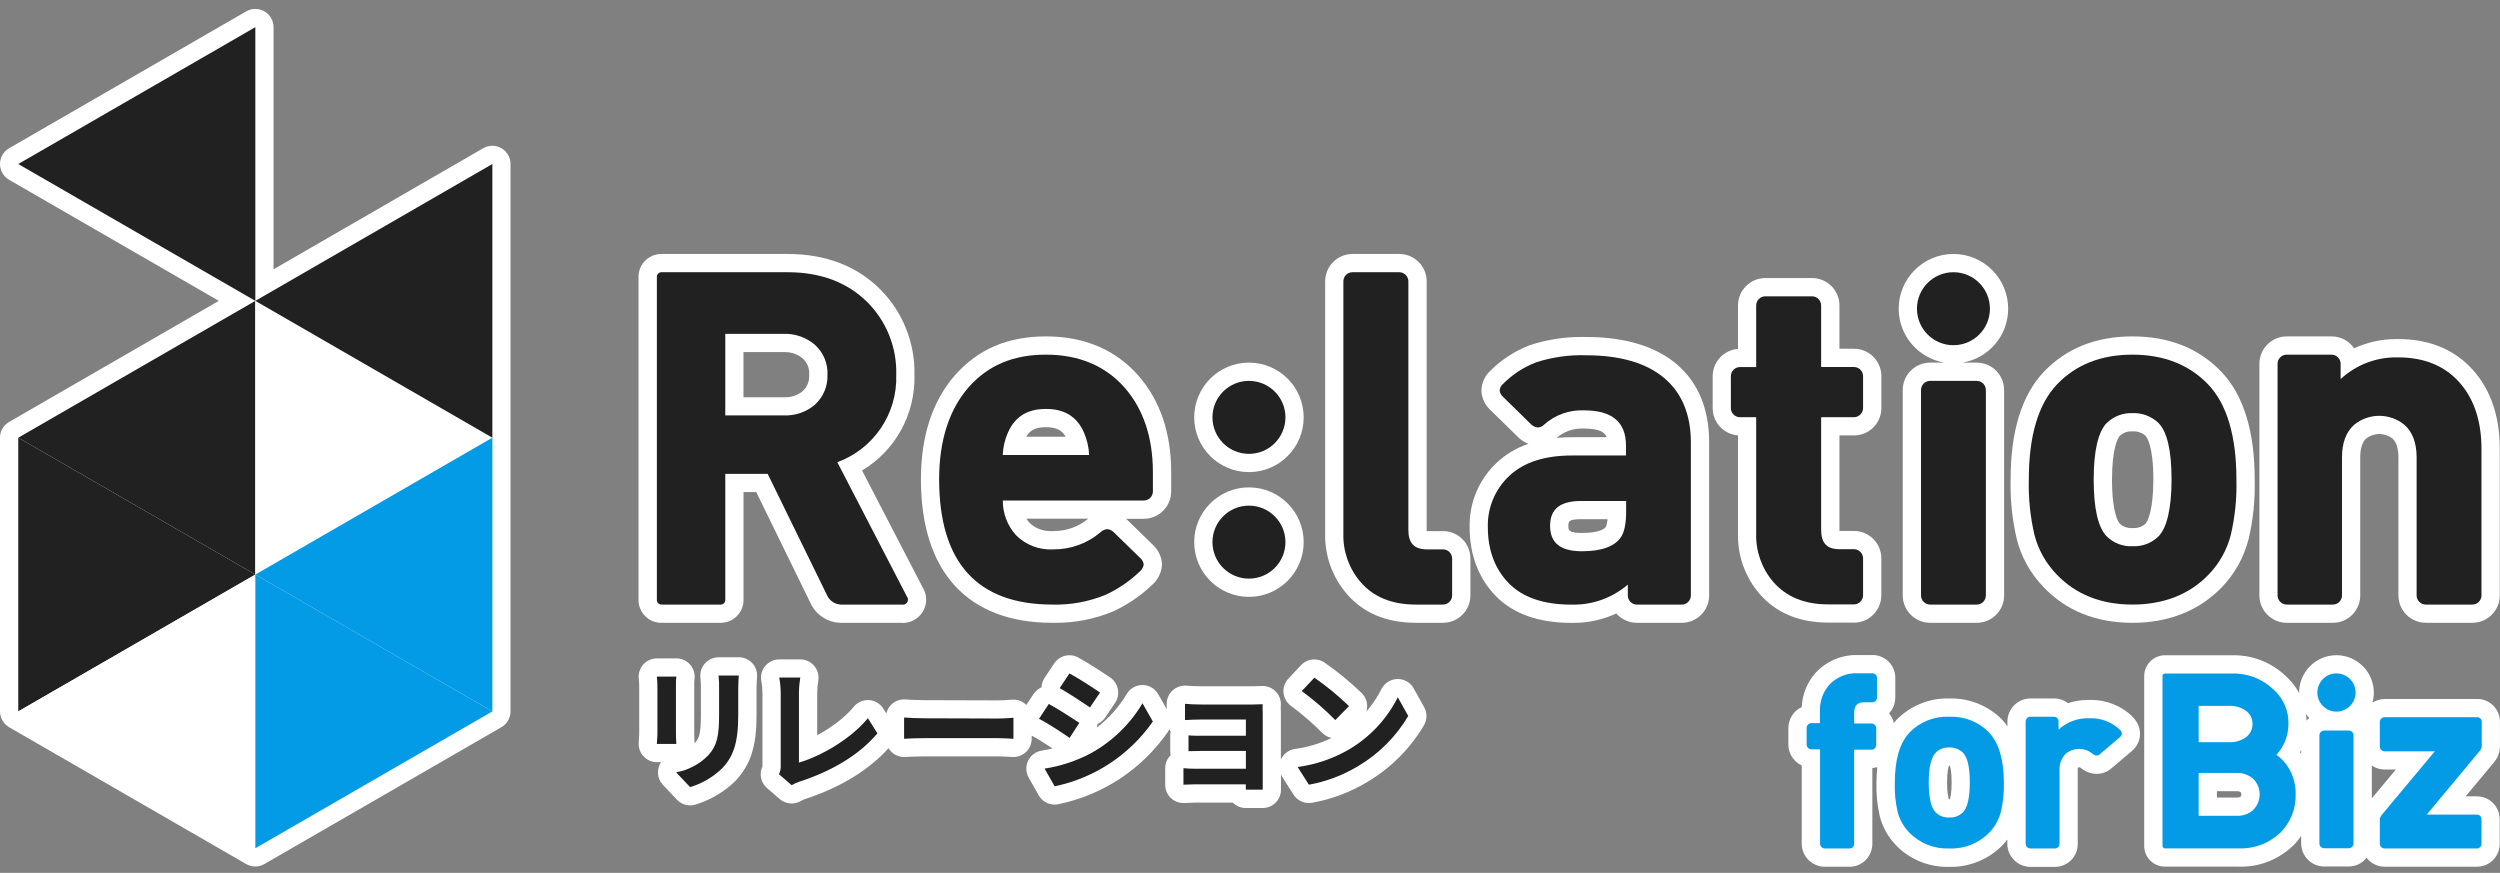 <svg width="232" height="81" viewBox="0 0 232 81" fill="none" xmlns="http://www.w3.org/2000/svg">
<rect x="0" y="0" width="232" height="81" fill="#808080" stroke="none"/>
<g clip-path="url(#clip0_2815_22669)">
<path d="M46.535 13.756C46.272 13.604 45.98 13.527 45.688 13.527C45.396 13.527 45.104 13.604 44.841 13.756L25.386 24.991V2.521C25.386 1.916 25.064 1.357 24.539 1.057C24.277 0.904 23.985 0.828 23.693 0.828C23.401 0.828 23.109 0.904 22.846 1.057L0.847 13.756C0.322 14.057 0 14.62 0 15.221C0 15.822 0.322 16.385 0.847 16.685L20.306 27.92L0.847 39.155C0.787 39.189 0.737 39.227 0.682 39.265C0.254 39.582 0 40.082 0 40.619V66.018C0 66.319 0.08 66.611 0.229 66.865C0.267 66.928 0.305 66.987 0.347 67.047C0.373 67.081 0.402 67.11 0.428 67.14C0.449 67.165 0.47 67.191 0.491 67.212C0.504 67.225 0.516 67.233 0.525 67.241C0.622 67.33 0.724 67.415 0.842 67.483L22.842 80.182C23.104 80.335 23.396 80.411 23.689 80.411C23.981 80.411 24.273 80.335 24.535 80.182L46.53 67.483C47.055 67.182 47.377 66.619 47.377 66.018V15.221C47.377 14.615 47.055 14.057 46.53 13.756H46.535Z" fill="white"/>
<path d="M61.379 57.797H66.882C68.05 57.797 68.999 56.849 68.999 55.681V45.665H70.18L75.276 56.091C75.289 56.121 75.306 56.146 75.319 56.176C75.856 57.133 76.83 57.742 77.926 57.797C77.956 57.797 77.985 57.797 78.015 57.797H83.569C83.641 57.806 83.713 57.81 83.785 57.81C84.792 57.81 85.681 57.095 85.897 56.108C86.02 55.545 85.914 54.965 85.609 54.487L80 43.663C83.069 41.826 84.962 38.461 84.86 34.782C84.928 31.836 83.781 28.953 81.694 26.858C79.505 24.677 76.61 23.568 73.079 23.568H61.37C60.202 23.568 59.254 24.517 59.254 25.685V55.681C59.254 56.849 60.202 57.797 61.37 57.797H61.379ZM68.999 32.674H72.694C72.715 32.674 72.863 32.674 72.863 32.674C73.481 32.674 74.074 32.898 74.51 33.279C74.904 33.643 75.12 34.16 75.094 34.697C75.094 34.744 75.094 34.79 75.094 34.841C75.115 35.383 74.904 35.904 74.51 36.276C74.493 36.293 74.476 36.306 74.463 36.323C74.023 36.674 73.473 36.865 72.906 36.865C72.872 36.865 72.749 36.865 72.724 36.865H68.994V32.682L68.999 32.674Z" fill="white"/>
<path d="M97.642 57.797C97.756 57.797 97.87 57.797 97.984 57.797C99.805 57.797 101.583 57.446 103.263 56.752C103.289 56.743 103.31 56.731 103.335 56.722C104.694 56.087 105.93 55.236 106.988 54.212C107.45 53.78 107.742 53.196 107.818 52.569C107.835 52.443 107.835 52.311 107.818 52.184C107.746 51.553 107.45 50.982 106.984 50.559C106.984 50.559 104.52 48.159 104.503 48.142H106.146C107.547 48.142 108.686 47.003 108.686 45.602V43.752C108.673 40.166 107.661 37.191 105.68 34.901C103.547 32.458 100.647 31.218 97.066 31.218C93.485 31.218 90.742 32.424 88.625 34.816C86.525 37.216 85.463 40.471 85.463 44.484C85.463 53.06 89.789 57.789 97.646 57.797H97.642ZM97.811 49.289H97.743C97.743 49.289 97.659 49.289 97.629 49.289C97.578 49.289 97.527 49.289 97.477 49.289C96.744 49.289 96.05 49.009 95.525 48.502C95.423 48.387 95.33 48.264 95.246 48.133H100.986C100.097 48.874 98.975 49.28 97.815 49.28L97.811 49.289ZM97.062 39.642C98.103 39.642 98.585 39.989 98.899 40.531H95.233C95.55 39.976 96.02 39.642 97.062 39.642Z" fill="white"/>
<path d="M115.902 43.811C118.707 43.811 120.982 41.537 120.982 38.731C120.982 35.926 118.707 33.651 115.902 33.651C113.097 33.651 110.822 35.926 110.822 38.731C110.822 41.537 113.097 43.811 115.902 43.811Z" fill="white"/>
<path d="M115.902 55.389C118.707 55.389 120.982 53.114 120.982 50.309C120.982 47.504 118.707 45.229 115.902 45.229C113.097 45.229 110.822 47.504 110.822 50.309C110.822 53.114 113.097 55.389 115.902 55.389Z" fill="white"/>
<path d="M133.91 49.289C133.91 49.289 132.407 49.289 132.394 49.289C132.394 49.259 132.394 49.225 132.394 49.187V26.108C132.394 24.707 131.256 23.568 129.854 23.568H125.515C124.114 23.568 122.976 24.707 122.976 26.108V49.483C122.921 51.545 123.632 53.543 124.978 55.109C126.51 56.891 128.665 57.793 131.374 57.793H133.914C135.315 57.793 136.454 56.654 136.454 55.253V51.824C136.454 50.423 135.315 49.285 133.914 49.285L133.91 49.289Z" fill="white"/>
<path d="M147.244 31.277C147.083 31.273 146.918 31.268 146.757 31.268C145.153 31.268 143.565 31.518 142.041 32.009C142.012 32.018 141.986 32.026 141.957 32.039C140.585 32.559 139.319 33.385 138.286 34.426C137.783 34.896 137.486 35.561 137.478 36.255C137.478 36.357 137.486 36.458 137.503 36.56C137.605 37.148 137.901 37.686 138.346 38.084L140.945 40.628C140.97 40.653 140.996 40.679 141.021 40.7C141.262 40.907 141.542 41.072 141.838 41.187C140.708 41.576 139.734 42.152 138.926 42.91C137.249 44.467 136.322 46.673 136.382 48.959C136.386 51.494 137.224 53.691 138.807 55.308C140.42 56.959 142.769 57.797 145.783 57.802C145.872 57.802 145.961 57.802 146.046 57.802C147.417 57.802 148.763 57.501 149.995 56.93C150.461 57.463 151.147 57.797 151.913 57.797H156.07C157.471 57.797 158.61 56.659 158.61 55.258V41.038C158.61 34.841 154.47 31.281 147.248 31.273L147.244 31.277ZM144.475 40.619C145.114 40.069 145.927 39.769 146.774 39.769C146.82 39.769 146.952 39.769 146.977 39.769C148.429 39.769 148.933 40.116 149.111 40.573H145.868C145.381 40.573 144.911 40.594 144.458 40.636L144.48 40.615L144.475 40.619ZM149.017 48.904C148.848 49.162 148.171 49.458 146.816 49.458C145.546 49.458 145.546 49.196 145.546 48.798C145.546 48.4 145.546 48.18 146.744 48.18H149.183C149.127 48.717 149.022 48.895 149.017 48.904Z" fill="white"/>
<path d="M172.047 57.781C173.449 57.781 174.587 56.642 174.587 55.241V51.812C174.587 50.411 173.449 49.272 172.047 49.272H170.701C170.701 49.242 170.701 49.209 170.701 49.17V40.408H172.052C173.453 40.408 174.592 39.269 174.592 37.868V34.905C174.592 33.504 173.453 32.365 172.052 32.365H170.701V28.344C170.701 26.942 169.563 25.804 168.161 25.804H163.827C162.426 25.804 161.287 26.942 161.287 28.344V32.378C159.975 32.475 158.938 33.576 158.938 34.909V37.872C158.938 39.21 159.975 40.306 161.287 40.404V49.484C161.232 51.55 161.939 53.543 163.293 55.118C164.83 56.883 166.968 57.776 169.652 57.776H172.052L172.047 57.781Z" fill="white"/>
<path d="M180.432 33.652H179.116C177.715 33.652 176.576 34.79 176.576 36.191V55.257C176.576 56.659 177.715 57.797 179.116 57.797H183.442C184.843 57.797 185.982 56.659 185.982 55.257V36.191C185.982 34.79 184.843 33.652 183.442 33.652H182.126C184.526 33.245 186.359 31.163 186.359 28.648C186.359 25.846 184.081 23.568 181.279 23.568C178.477 23.568 176.199 25.846 176.199 28.648C176.199 31.163 178.036 33.245 180.432 33.652Z" fill="white"/>
<path d="M189.633 54.474C191.732 56.68 194.509 57.797 197.892 57.797C201.274 57.797 204.106 56.654 206.184 54.495C207.382 53.26 208.237 51.723 208.673 50.021C209.097 48.205 209.287 46.338 209.236 44.476C209.236 40.01 208.195 36.657 206.15 34.511C204.068 32.327 201.291 31.218 197.896 31.218C194.501 31.218 191.754 32.322 189.675 34.498C187.631 36.645 186.589 39.997 186.585 44.463C186.538 46.33 186.729 48.197 187.161 50.051C187.588 51.719 188.448 53.251 189.637 54.474H189.633ZM196.681 40.48L196.689 40.471C196.977 40.188 197.362 40.031 197.769 40.031C197.769 40.031 197.87 40.031 197.892 40.031C197.917 40.031 198.031 40.031 198.031 40.031C198.446 40.031 198.84 40.192 199.115 40.454C199.187 40.531 199.83 41.271 199.83 44.497C199.83 47.1 199.386 48.281 199.115 48.586C198.827 48.857 198.455 49.005 198.057 49.005C198.057 49.005 197.921 49.005 197.892 49.005C197.866 49.005 197.748 49.005 197.748 49.005C197.35 49.005 196.977 48.853 196.711 48.586C196.639 48.514 195.995 47.769 195.995 44.497C195.995 41.627 196.52 40.704 196.685 40.484L196.681 40.48Z" fill="white"/>
<path d="M212.208 57.797H216.491C217.893 57.797 219.031 56.659 219.031 55.258V42.435C219.031 41.627 219.209 41.047 219.565 40.708C219.916 40.429 220.352 40.276 220.801 40.276C221.249 40.276 221.685 40.429 222.037 40.708C222.392 41.047 222.574 41.627 222.574 42.431V55.253C222.574 56.654 223.713 57.793 225.114 57.793H229.441C230.842 57.793 231.98 56.654 231.98 55.253V41.661C231.98 38.448 231.032 35.866 229.161 33.99C227.489 32.318 225.279 31.472 222.579 31.467C222.502 31.467 222.43 31.467 222.354 31.467C220.995 31.467 219.67 31.764 218.464 32.322C218.007 31.654 217.236 31.218 216.369 31.218H212.212C210.811 31.218 209.672 32.356 209.672 33.758V55.258C209.672 56.659 210.811 57.797 212.212 57.797H212.208Z" fill="white"/>
<path d="M197.866 66.467C196.829 65.489 195.478 64.951 194.056 64.951C193.976 64.951 193.899 64.951 193.819 64.956H193.743C193.112 64.956 192.494 65.057 191.91 65.256C191.542 64.968 191.089 64.816 190.615 64.816H188.43C187.258 64.816 186.297 65.769 186.288 66.954V67.403C186.136 67.182 185.971 66.975 185.793 66.784C184.565 65.531 182.86 64.816 181.107 64.816C181.039 64.816 180.967 64.816 180.9 64.816C180.828 64.816 180.756 64.816 180.688 64.816C178.94 64.816 177.238 65.531 176.002 66.797C175.913 66.89 175.833 66.996 175.752 67.094C175.672 66.759 175.519 66.454 175.303 66.2C175.663 65.819 175.883 65.303 175.883 64.727V62.949C175.909 61.806 175.02 60.845 173.89 60.79C173.856 60.79 173.801 60.79 173.767 60.79H172.48C172.4 60.79 172.319 60.786 172.239 60.786C170.816 60.786 169.453 61.387 168.492 62.433C168.48 62.446 168.471 62.458 168.458 62.467C167.692 63.351 167.252 64.456 167.201 65.616C166.469 65.959 165.961 66.7 165.961 67.559V69.117C165.961 69.151 165.961 69.18 165.961 69.214C166.008 70.023 166.503 70.709 167.201 71.034V78.316C167.214 79.475 168.166 80.428 169.339 80.436C169.339 80.436 171.625 80.436 171.638 80.436C172.764 80.436 173.691 79.556 173.754 78.392C173.754 78.358 173.754 71.267 173.754 71.267C173.915 71.259 174.067 71.229 174.216 71.191C174.169 71.64 174.139 72.106 174.135 72.601C174.105 73.646 174.203 74.692 174.436 75.712C174.436 75.729 174.444 75.742 174.448 75.759C174.707 76.775 175.231 77.706 175.964 78.455C177.196 79.721 178.91 80.445 180.675 80.445C180.743 80.445 180.806 80.445 180.874 80.445C180.942 80.445 181.077 80.445 181.077 80.445C182.843 80.445 184.57 79.721 185.818 78.451C185.984 78.277 186.136 78.095 186.28 77.905V78.32C186.288 79.492 187.249 80.445 188.422 80.445C188.422 80.445 190.682 80.445 190.695 80.445C190.725 80.445 190.775 80.445 190.805 80.445C191.952 80.385 192.841 79.42 192.812 78.282V71.534C192.812 71.492 192.812 71.454 192.807 71.411C192.803 71.344 192.816 71.28 192.85 71.221C192.884 71.208 192.917 71.204 192.939 71.204C192.977 71.204 193.032 71.212 193.087 71.25C193.328 71.458 193.853 71.813 194.573 71.813C195.051 71.813 195.504 71.653 195.881 71.352C195.893 71.344 197.849 69.68 197.849 69.68C197.866 69.667 197.883 69.65 197.9 69.638C198.361 69.214 198.607 68.656 198.594 68.054C198.577 67.233 198.082 66.687 197.853 66.48L197.866 66.467ZM180.938 74.171C180.908 74.171 180.887 74.175 180.857 74.18C180.798 74.015 180.688 73.562 180.688 72.601C180.688 71.64 180.806 71.212 180.866 71.051C180.891 71.051 180.917 71.047 180.942 71.043C181.001 71.208 181.111 71.648 181.111 72.601C181.111 73.553 181.001 73.989 180.942 74.171H180.938Z" fill="white"/>
<path d="M231.455 65.561C231.074 65.142 230.553 64.896 229.998 64.867C229.969 64.867 229.914 64.867 229.884 64.867H221.295C220.88 64.867 220.491 64.993 220.161 65.201C220.245 64.905 220.292 64.591 220.292 64.265C220.288 62.361 218.734 60.807 216.825 60.803C214.912 60.803 213.358 62.356 213.358 64.27C213.358 64.282 213.358 64.299 213.358 64.312C213.041 63.724 212.622 63.186 212.109 62.729C210.806 61.489 209.1 60.807 207.296 60.807C207.207 60.807 207.114 60.807 207.025 60.811H200.896C199.859 60.811 198.999 61.654 198.982 62.725V78.506C198.982 79.564 199.842 80.423 200.9 80.423H207.694C207.783 80.423 207.876 80.427 207.965 80.427C209.781 80.427 211.496 79.733 212.829 78.451C213.096 78.184 213.333 77.888 213.549 77.583V78.273C213.549 79.45 214.509 80.41 215.686 80.41H217.964C218.637 80.41 219.229 80.093 219.619 79.606C220.013 80.106 220.614 80.432 221.295 80.432H229.859C230.422 80.432 230.955 80.212 231.353 79.814C231.751 79.416 231.971 78.882 231.971 78.315C231.971 78.302 231.971 76.016 231.971 76.016C231.971 74.848 231.023 73.9 229.855 73.9H228.813L231.442 70.742C231.764 70.365 231.954 69.904 231.992 69.413C231.992 69.366 231.996 69.324 231.996 69.277V67.03C232.009 66.488 231.819 65.967 231.45 65.561H231.455ZM207.927 73.938C207.842 73.989 207.741 74.014 207.626 74.014C207.626 74.014 207.576 74.014 207.55 74.014H205.73V73.422H207.538C207.563 73.422 207.614 73.422 207.639 73.422C207.745 73.422 207.847 73.456 207.935 73.515C208.029 73.642 208.024 73.82 207.923 73.942L207.927 73.938ZM214.298 66.627C214.209 66.704 214.129 66.788 214.052 66.877C214.044 66.67 214.027 66.467 214.002 66.263C214.09 66.39 214.192 66.513 214.298 66.627ZM213.472 69.849C213.472 69.849 213.455 69.828 213.447 69.815C213.485 69.735 213.515 69.65 213.553 69.57V69.963C213.527 69.925 213.502 69.887 213.472 69.849ZM220.106 74.086V71.043C220.449 71.275 220.859 71.411 221.299 71.411H222.337L220.106 74.086Z" fill="white"/>
<path d="M68.56 60.997H66.681C66.198 60.997 65.741 61.205 65.419 61.565C65.098 61.924 64.945 62.403 65 62.885C65.038 63.215 65.051 63.554 65.043 63.884C65.043 63.901 65.043 66.302 65.043 66.302C65.043 68.122 64.882 68.507 64.488 68.943C64.475 68.956 64.463 68.964 64.454 68.973C64.454 68.947 64.454 68.918 64.454 68.892C64.433 68.668 64.425 68.24 64.425 67.957V63.749C64.425 63.402 64.425 63.19 64.45 63.012C64.513 62.53 64.365 62.043 64.044 61.675C63.722 61.306 63.256 61.099 62.77 61.099H60.962C60.479 61.099 60.022 61.302 59.7 61.662C59.379 62.022 59.226 62.496 59.277 62.974C59.307 63.228 59.319 63.486 59.319 63.749C59.319 63.749 59.319 67.982 59.319 67.999C59.324 68.134 59.307 68.355 59.294 68.532C59.277 68.731 59.269 68.909 59.269 69.036C59.269 69.972 60.026 70.729 60.962 70.729H61.347C61.263 70.856 61.191 70.996 61.144 71.148C60.949 71.737 61.097 72.385 61.521 72.837L62.816 74.209C63.142 74.552 63.587 74.738 64.048 74.738C64.213 74.738 64.378 74.713 64.539 74.666C65.932 74.243 67.219 73.481 68.26 72.456C68.285 72.435 68.306 72.41 68.328 72.385C69.682 70.886 70.207 69.21 70.207 66.399V63.935C70.207 63.486 70.233 63.122 70.254 62.813C70.287 62.343 70.127 61.882 69.805 61.535C69.483 61.192 69.034 60.993 68.565 60.993L68.56 60.997Z" fill="white"/>
<path d="M131.192 63.88C130.891 63.342 130.328 63.012 129.714 63.012C129.701 63.012 129.689 63.012 129.676 63.012C129.05 63.025 128.482 63.385 128.199 63.948C127.818 64.71 127.339 65.408 126.789 66.039C126.844 65.869 126.878 65.692 126.874 65.505C126.87 65.052 126.683 64.625 126.357 64.312C125.295 63.283 124.143 62.335 122.928 61.497C122.636 61.294 122.302 61.196 121.968 61.196C121.515 61.196 121.062 61.378 120.731 61.73L119.563 62.974C119.233 63.325 119.068 63.808 119.11 64.29C119.157 64.773 119.407 65.213 119.796 65.501C120.829 66.259 121.807 67.101 122.704 68.011C122.941 68.253 123.246 68.418 123.572 68.481C122.505 68.998 121.371 69.341 120.185 69.501C119.614 69.578 119.119 69.942 118.873 70.467C118.873 70.475 118.869 70.484 118.865 70.492V66.191C118.865 66.153 118.865 66.119 118.865 66.081C118.852 65.886 118.852 65.569 118.86 65.484C118.899 65.014 118.733 64.549 118.416 64.202C118.094 63.855 117.646 63.66 117.171 63.66C117.07 63.66 116.905 63.664 116.723 63.672C116.549 63.677 116.359 63.685 116.211 63.685H111.508C111.063 63.685 110.382 63.66 110.157 63.634C110.094 63.626 110.026 63.622 109.962 63.622C109.548 63.622 109.15 63.774 108.836 64.049C108.477 64.371 108.269 64.832 108.269 65.315V65.802L107.49 64.43C107.194 63.905 106.639 63.579 106.034 63.571H106.017C105.42 63.571 104.866 63.884 104.561 64.4C103.841 65.611 102.893 66.669 101.788 67.516C101.818 67.41 101.835 67.3 101.843 67.19C102.127 67.063 102.372 66.86 102.55 66.602L103.482 65.222C103.998 64.456 103.803 63.41 103.041 62.885C102.364 62.415 100.946 61.497 100.049 61.01C99.794 60.87 99.515 60.807 99.244 60.807C98.694 60.807 98.156 61.073 97.835 61.56L96.924 62.927C96.755 63.186 96.666 63.482 96.649 63.787C96.357 63.914 96.099 64.121 95.913 64.405L95.24 65.425C95.24 65.425 95.21 65.387 95.193 65.374C94.88 65.082 94.469 64.925 94.042 64.925C93.999 64.925 93.953 64.925 93.91 64.93H93.847C93.538 64.959 93.068 64.997 92.594 64.997L85.906 64.976C85.266 64.976 84.411 64.942 84.043 64.909C83.996 64.909 83.946 64.904 83.899 64.904C83.476 64.904 83.065 65.061 82.752 65.349C82.502 65.582 82.329 65.882 82.252 66.208L81.969 65.755C81.677 65.294 81.186 65.002 80.644 64.968C80.61 64.968 80.572 64.968 80.538 64.968C80.034 64.968 79.552 65.192 79.23 65.586C78.383 66.619 77.092 67.554 75.835 68.231V64.324C75.835 63.935 75.873 63.545 75.937 63.16C76.017 62.669 75.877 62.17 75.556 61.789C75.234 61.412 74.764 61.192 74.265 61.192H72.313C71.809 61.192 71.335 61.416 71.014 61.801C70.692 62.187 70.556 62.699 70.65 63.19C70.717 63.558 70.755 63.939 70.755 64.299V71.042C70.755 71.076 70.764 71.076 70.764 71.11C70.429 71.8 70.599 72.63 71.179 73.133L72.36 74.154C72.677 74.425 73.071 74.564 73.469 74.564C73.774 74.564 74.078 74.484 74.353 74.314C74.468 74.247 74.586 74.192 74.726 74.145C77.981 73.083 80.64 71.457 82.456 69.43C82.536 69.565 82.629 69.692 82.748 69.798C83.061 70.09 83.476 70.251 83.899 70.251C83.942 70.251 83.984 70.251 84.022 70.246C84.454 70.217 85.245 70.192 85.906 70.192H92.59C92.924 70.192 93.339 70.213 93.644 70.234C93.775 70.242 93.885 70.246 93.974 70.251C93.999 70.251 94.021 70.251 94.046 70.251C94.482 70.251 94.901 70.081 95.219 69.781C95.553 69.463 95.739 69.019 95.739 68.558V68.265C96.196 68.502 96.886 68.926 97.678 69.455C97.348 69.535 97.018 69.603 96.679 69.654C96.129 69.739 95.654 70.09 95.413 70.589C95.172 71.089 95.189 71.677 95.464 72.164L96.395 73.806C96.7 74.344 97.267 74.666 97.868 74.666C97.983 74.666 98.097 74.653 98.211 74.632C102.347 73.777 105.954 71.394 108.371 67.931C108.426 67.85 108.472 67.77 108.51 67.685C108.549 67.753 108.591 67.817 108.637 67.88C108.612 67.999 108.599 68.121 108.599 68.249V69.717C108.599 69.844 108.612 69.967 108.637 70.086C108.312 70.403 108.13 70.839 108.13 71.296V72.829C108.13 73.764 108.887 74.522 109.823 74.522C109.933 74.522 110.115 74.513 110.314 74.505C110.504 74.496 110.72 74.484 110.894 74.484H114.407C114.712 74.793 115.14 74.983 115.609 74.983H117.18C118.115 74.983 118.873 74.226 118.873 73.29V71.876C118.907 71.952 118.945 72.024 118.992 72.096L120.037 73.739C120.351 74.234 120.892 74.522 121.464 74.522C121.565 74.522 121.667 74.513 121.764 74.496C123.614 74.162 125.363 73.498 126.95 72.528C129.083 71.254 130.878 69.451 132.14 67.313C132.445 66.796 132.453 66.153 132.161 65.624L131.192 63.888V63.88Z" fill="white"/>
<path d="M23.695 53.319L1.695 40.619V66.018L23.695 53.319Z" fill="#212121"/>
<path d="M1.695 66.018L23.695 53.318V78.717L1.695 66.018Z" fill="white"/>
<path d="M1.695 40.619L23.695 27.92V53.319L1.695 40.619Z" fill="#212121"/>
<path d="M1.695 15.221L23.695 2.521V27.92L1.695 15.221Z" fill="#212121"/>
<path d="M45.691 40.619L23.695 27.92V53.319L45.691 40.619Z" fill="white"/>
<path d="M45.691 66.018L23.695 53.318V78.717L45.691 66.018Z" fill="#039BE5"/>
<path d="M23.695 27.92L45.691 15.221V40.619L23.695 27.92Z" fill="#212121"/>
<path d="M23.695 53.319L45.691 40.619V66.018L23.695 53.319Z" fill="#039BE5"/>
<path d="M84.159 55.355L77.703 42.893C81.085 41.657 83.291 38.384 83.172 34.786C83.244 32.272 82.279 29.838 80.505 28.056C78.647 26.201 76.154 25.262 73.089 25.262H61.38C61.148 25.262 60.957 25.452 60.957 25.685V55.681C60.957 55.914 61.148 56.104 61.38 56.104H66.883C67.116 56.104 67.307 55.914 67.307 55.681V43.972H71.239L76.802 55.346C77.051 55.791 77.513 56.079 78.021 56.104H83.689C83.943 56.159 84.193 55.998 84.248 55.744C84.277 55.609 84.248 55.465 84.159 55.355ZM75.692 37.5C74.88 38.219 73.817 38.596 72.729 38.55H67.307V30.981H72.695C73.783 30.938 74.842 31.315 75.659 32.031C76.421 32.733 76.831 33.732 76.789 34.765C76.831 35.794 76.429 36.793 75.68 37.5H75.692Z" fill="#212121"/>
<path d="M104.402 36.014C102.603 33.953 100.131 32.911 97.062 32.911C93.993 32.911 91.669 33.927 89.895 35.929C88.075 38.012 87.152 40.891 87.152 44.484C87.152 52.197 90.687 56.104 97.663 56.104C99.361 56.151 101.05 55.838 102.62 55.19C103.805 54.636 104.889 53.89 105.829 52.98C105.998 52.819 106.108 52.608 106.134 52.375C106.108 52.151 105.998 51.947 105.829 51.799L103.361 49.395C103.2 49.234 102.988 49.128 102.76 49.103C102.527 49.124 102.307 49.221 102.138 49.382C100.91 50.436 99.335 51.004 97.718 50.982C96.448 51.05 95.208 50.58 94.302 49.683C93.493 48.798 93.053 47.647 93.062 46.449H106.142C106.608 46.449 106.989 46.068 106.989 45.602V43.761C106.976 40.59 106.108 37.987 104.402 36.014ZM93.053 42.224C93.083 41.504 93.248 40.793 93.54 40.133C94.192 38.66 95.343 37.949 97.062 37.949C98.781 37.949 99.936 38.66 100.588 40.129C100.876 40.793 101.041 41.5 101.071 42.224H93.053Z" fill="#212121"/>
<path d="M115.902 35.345C114.031 35.345 112.516 36.86 112.516 38.731C112.516 40.602 114.031 42.118 115.902 42.118C117.773 42.118 119.289 40.602 119.289 38.731C119.289 36.86 117.773 35.345 115.902 35.345Z" fill="#212121"/>
<path d="M115.902 46.923C114.031 46.923 112.516 48.438 112.516 50.309C112.516 52.18 114.031 53.696 115.902 53.696C117.773 53.696 119.289 52.18 119.289 50.309C119.289 48.438 117.773 46.923 115.902 46.923Z" fill="#212121"/>
<path d="M131.37 56.104H133.91C134.376 56.104 134.757 55.723 134.757 55.258V51.829C134.757 51.363 134.376 50.982 133.91 50.982H132.433C131.247 50.982 130.697 50.411 130.697 49.187V26.108C130.697 25.643 130.316 25.262 129.85 25.262H125.511C125.046 25.262 124.665 25.643 124.665 26.108V49.509C124.618 51.156 125.185 52.76 126.256 54.009C127.459 55.406 129.177 56.104 131.37 56.104Z" fill="#212121"/>
<path d="M139.493 36.839L142.126 39.417C142.3 39.57 142.52 39.658 142.748 39.671C142.964 39.65 143.163 39.548 143.307 39.392C144.315 38.499 145.627 38.029 146.973 38.08C149.61 38.08 150.893 39.155 150.893 41.373V42.27H145.864C143.35 42.27 141.402 42.901 140.077 44.146C138.752 45.377 138.02 47.121 138.071 48.933C138.071 51.05 138.727 52.807 140.014 54.123C141.301 55.44 143.252 56.108 145.805 56.108C147.727 56.168 149.602 55.503 151.062 54.25V55.287C151.075 55.744 151.452 56.108 151.909 56.108H156.066C156.531 56.108 156.912 55.727 156.912 55.262V41.043C156.912 35.836 153.467 32.97 147.214 32.97C145.635 32.915 144.061 33.139 142.558 33.622C141.39 34.067 140.336 34.761 139.459 35.65C139.277 35.806 139.176 36.035 139.171 36.276C139.21 36.496 139.324 36.695 139.493 36.839ZM146.812 51.156C144.81 51.156 143.849 50.385 143.849 48.802C143.849 47.219 144.793 46.491 146.74 46.491H150.906V47.477C150.906 48.569 150.745 49.365 150.427 49.839C149.852 50.711 148.624 51.156 146.812 51.156Z" fill="#212121"/>
<path d="M162.974 34.063H161.472C161.006 34.063 160.625 34.444 160.625 34.909V37.872C160.625 38.338 161.006 38.719 161.472 38.719H162.974V49.509C162.924 51.156 163.491 52.76 164.566 54.009C165.768 55.389 167.474 56.087 169.646 56.087H172.046C172.512 56.087 172.893 55.706 172.893 55.241V51.812C172.893 51.346 172.512 50.965 172.046 50.965H170.696C169.54 50.965 169.002 50.394 169.002 49.171V38.715H172.046C172.512 38.715 172.893 38.334 172.893 37.868V34.905C172.893 34.439 172.512 34.058 172.046 34.058H169.002V28.344C169.002 27.878 168.621 27.497 168.156 27.497H163.821C163.355 27.497 162.974 27.878 162.974 28.344V34.063Z" fill="#212121"/>
<path d="M183.442 35.345H179.116C178.649 35.345 178.27 35.724 178.27 36.191V55.257C178.27 55.725 178.649 56.104 179.116 56.104H183.442C183.91 56.104 184.289 55.725 184.289 55.257V36.191C184.289 35.724 183.91 35.345 183.442 35.345Z" fill="#212121"/>
<path d="M181.279 25.262C179.408 25.262 177.893 26.777 177.893 28.648C177.893 30.519 179.408 32.035 181.279 32.035C183.15 32.035 184.666 30.519 184.666 28.648C184.666 26.777 183.15 25.262 181.279 25.262Z" fill="#212121"/>
<path d="M197.888 32.911C194.993 32.911 192.639 33.838 190.895 35.667C189.151 37.496 188.275 40.459 188.275 44.484C188.228 46.216 188.402 47.943 188.796 49.628C189.151 51.012 189.862 52.282 190.857 53.306C192.627 55.165 194.993 56.104 197.888 56.104C200.784 56.104 203.188 55.165 204.962 53.319C205.957 52.29 206.664 51.02 207.019 49.636C207.413 47.951 207.586 46.224 207.54 44.497C207.54 40.471 206.659 37.504 204.92 35.68C203.18 33.855 200.809 32.911 197.888 32.911ZM195.501 39.261C196.136 38.639 196.999 38.304 197.888 38.338C198.79 38.3 199.666 38.634 200.314 39.261C201.114 40.069 201.52 41.83 201.52 44.493C201.52 47.156 201.097 48.963 200.314 49.772C199.671 50.402 198.79 50.737 197.888 50.69C196.999 50.733 196.132 50.398 195.501 49.772C194.701 48.963 194.294 47.185 194.294 44.493C194.294 41.801 194.722 40.061 195.501 39.252V39.261Z" fill="#212121"/>
<path d="M224.262 42.435V55.258C224.262 55.723 224.643 56.104 225.109 56.104H229.435C229.9 56.104 230.281 55.723 230.281 55.258V41.665C230.281 38.918 229.498 36.738 227.957 35.193C226.611 33.846 224.791 33.165 222.552 33.165C220.575 33.114 218.661 33.834 217.21 35.176V33.758C217.21 33.292 216.829 32.911 216.363 32.911H212.206C211.74 32.911 211.359 33.292 211.359 33.758V55.258C211.359 55.723 211.74 56.104 212.206 56.104H216.49C216.956 56.104 217.337 55.723 217.337 55.258V42.435C217.337 41.11 217.713 40.099 218.454 39.43C219.813 38.308 221.781 38.308 223.14 39.43C223.885 40.099 224.262 41.106 224.262 42.435Z" fill="#212121"/>
<path d="M172.982 65.171H173.76C173.993 65.171 174.184 64.981 174.184 64.748C174.184 64.74 174.184 64.735 174.184 64.727V62.924C174.196 62.691 174.014 62.492 173.782 62.479C173.773 62.479 173.769 62.479 173.76 62.479H172.431C171.415 62.42 170.425 62.822 169.739 63.571C169.172 64.227 168.871 65.07 168.892 65.938V67.106H168.101C167.855 67.106 167.656 67.309 167.656 67.555V69.112C167.669 69.35 167.864 69.536 168.101 69.536H168.901V78.294C168.901 78.54 169.1 78.734 169.345 78.739H171.623C171.855 78.751 172.054 78.569 172.067 78.336C172.067 78.324 172.067 78.307 172.067 78.294V69.57H173.672C173.909 69.57 174.103 69.383 174.116 69.146V67.588C174.116 67.343 173.917 67.144 173.672 67.14H172.067V66.153C172.067 65.485 172.359 65.171 172.982 65.171Z" fill="#039BE5"/>
<path d="M180.892 66.513C179.516 66.454 178.179 66.979 177.218 67.965C176.299 68.926 175.838 70.505 175.838 72.622C175.808 73.532 175.897 74.442 176.096 75.331C176.282 76.059 176.659 76.728 177.184 77.265C178.149 78.26 179.495 78.793 180.879 78.738C182.272 78.798 183.627 78.26 184.604 77.265C185.125 76.724 185.498 76.055 185.684 75.326C185.891 74.442 185.984 73.536 185.959 72.626C185.959 70.509 185.493 68.947 184.579 67.969C183.614 66.983 182.272 66.454 180.892 66.513ZM179.622 69.849C179.961 69.519 180.418 69.341 180.892 69.366C181.362 69.345 181.823 69.523 182.162 69.849C182.585 70.272 182.797 71.204 182.797 72.605C182.797 74.006 182.581 74.954 182.162 75.382C181.823 75.712 181.366 75.889 180.892 75.864C180.418 75.889 179.956 75.716 179.622 75.382C179.199 74.958 178.987 74.019 178.987 72.605C178.987 71.191 179.216 70.276 179.639 69.849H179.622Z" fill="#039BE5"/>
<path d="M196.762 68.38L194.828 70.023C194.527 70.264 194.18 69.942 194.18 69.942C193.465 69.354 192.428 69.354 191.712 69.942C191.297 70.357 191.081 70.933 191.124 71.521V78.294C191.136 78.527 190.954 78.726 190.722 78.739C190.709 78.739 190.692 78.739 190.679 78.739H188.427C188.182 78.739 187.983 78.54 187.979 78.294V66.958C187.979 66.712 188.182 66.513 188.427 66.513H190.612C190.844 66.513 191.035 66.704 191.035 66.937C191.035 66.945 191.035 66.949 191.035 66.958V67.711C191.797 67.004 192.808 66.623 193.846 66.653C194.904 66.598 195.941 66.979 196.711 67.711C196.711 67.711 197.118 68.054 196.762 68.38Z" fill="#039BE5"/>
<path d="M212.134 70.895C211.881 70.573 211.584 70.285 211.25 70.048C211.301 69.993 211.351 69.938 211.398 69.879C212.024 69.126 212.367 68.177 212.367 67.199C212.405 65.968 211.889 64.787 210.966 63.974C209.921 62.971 208.511 62.441 207.063 62.505H200.904C200.781 62.505 200.684 62.598 200.68 62.721V78.506C200.68 78.629 200.781 78.73 200.904 78.73H207.732C209.18 78.794 210.589 78.26 211.631 77.257C212.566 76.322 213.074 75.039 213.036 73.718C213.062 72.702 212.744 71.708 212.134 70.895ZM204.037 65.502H206.868C207.427 65.477 207.982 65.642 208.435 65.968C208.82 66.251 209.044 66.708 209.032 67.187C209.04 67.665 208.82 68.118 208.435 68.406C207.982 68.736 207.427 68.901 206.868 68.876H204.037V65.502ZM209.116 75.158C208.685 75.534 208.121 75.733 207.55 75.708H204.037V71.729H207.537C208.113 71.703 208.672 71.898 209.104 72.279C209.895 73.075 209.895 74.362 209.104 75.158H209.116Z" fill="#039BE5"/>
<path d="M217.962 67.796H215.685C215.439 67.796 215.24 67.995 215.24 68.24V78.273C215.24 78.518 215.439 78.717 215.685 78.717H217.962C218.208 78.717 218.407 78.518 218.407 78.273V68.24C218.407 67.995 218.208 67.796 217.962 67.796Z" fill="#039BE5"/>
<path d="M216.824 62.492C215.847 62.492 215.051 63.288 215.051 64.266C215.051 65.243 215.847 66.039 216.824 66.039C217.802 66.039 218.598 65.243 218.598 64.266C218.598 63.288 217.802 62.496 216.824 62.492Z" fill="#039BE5"/>
<path d="M220.846 75.995V78.294C220.846 78.539 221.049 78.738 221.294 78.738H229.858C230.091 78.738 230.281 78.548 230.281 78.315C230.281 78.306 230.281 78.302 230.281 78.294V76.016C230.281 75.784 230.091 75.593 229.858 75.593H225.202L230.154 69.646C230.243 69.544 230.294 69.413 230.307 69.277V67C230.319 66.767 230.137 66.568 229.905 66.555C229.896 66.555 229.892 66.555 229.883 66.555H221.294C221.049 66.555 220.85 66.754 220.846 67V69.277C220.846 69.523 221.049 69.722 221.294 69.722H225.951L221.007 75.648C220.922 75.746 220.867 75.868 220.846 75.995Z" fill="#039BE5"/>
<path d="M66.731 63.936V66.298C66.731 68.241 66.57 69.172 65.711 70.108C64.907 70.921 63.874 71.467 62.748 71.674L64.043 73.046C65.182 72.703 66.219 72.085 67.066 71.251C67.989 70.231 68.509 69.075 68.509 66.4V63.936C68.509 63.436 68.535 63.038 68.56 62.691H66.681C66.727 63.106 66.744 63.521 66.731 63.936Z" fill="#212121"/>
<path d="M60.957 69.036H62.765C62.739 68.748 62.727 68.266 62.727 67.953V63.745C62.727 63.347 62.727 63.076 62.765 62.788H60.957C60.991 63.106 61.008 63.427 61.008 63.745V67.94C61.02 68.317 60.957 68.799 60.957 69.036Z" fill="#212121"/>
<path d="M74.143 70.767V64.295C74.147 63.821 74.19 63.347 74.266 62.877H72.314C72.399 63.347 72.446 63.821 72.45 64.295V71.038C72.467 71.318 72.412 71.597 72.289 71.847L73.47 72.867C73.699 72.727 73.944 72.613 74.202 72.533C77.14 71.576 79.706 70.094 81.424 68.054L80.539 66.649C78.948 68.587 76.171 70.179 74.143 70.767Z" fill="#212121"/>
<path d="M85.907 66.658C85.259 66.658 84.349 66.624 83.9 66.586V68.559C84.362 68.525 85.196 68.499 85.907 68.499H92.591C93.112 68.499 93.747 68.546 94.047 68.559V66.607C93.721 66.632 93.175 66.679 92.591 66.679L85.907 66.658Z" fill="#212121"/>
<path d="M102.082 64.27C101.435 63.821 100.067 62.937 99.246 62.492L98.336 63.859C99.157 64.321 100.452 65.168 101.151 65.65L102.082 64.27Z" fill="#212121"/>
<path d="M100.164 67.081C99.529 66.657 98.162 65.777 97.328 65.328L96.418 66.708C97.265 67.131 98.534 67.978 99.258 68.478L100.164 67.081Z" fill="#212121"/>
<path d="M101.173 69.934C99.848 70.628 98.417 71.098 96.939 71.327L97.871 72.969C101.566 72.203 104.826 70.052 106.985 66.958L106.024 65.265C104.855 67.229 103.179 68.842 101.173 69.934Z" fill="#212121"/>
<path d="M117.177 65.353C116.978 65.353 116.517 65.379 116.216 65.379H111.513C111.052 65.379 110.294 65.353 109.968 65.315V66.822C110.269 66.797 111.052 66.772 111.513 66.772H115.619V68.279H111.649C111.179 68.279 110.616 68.279 110.294 68.24V69.709C110.578 69.709 111.179 69.684 111.649 69.684H115.619V71.339H110.908C110.548 71.339 110.184 71.322 109.824 71.288V72.821C110.036 72.821 110.544 72.783 110.895 72.783H115.611V73.282H117.181V66.188C117.164 65.925 117.164 65.514 117.177 65.353Z" fill="#212121"/>
<path d="M123.916 66.822L125.186 65.527C124.191 64.562 123.116 63.677 121.973 62.89L120.805 64.134C121.914 64.947 122.951 65.844 123.916 66.822Z" fill="#212121"/>
<path d="M129.716 64.706C128.704 66.725 127.129 68.406 125.186 69.549C123.722 70.4 122.1 70.954 120.42 71.178L121.466 72.821C123.099 72.525 124.666 71.928 126.084 71.064C127.98 69.934 129.563 68.342 130.685 66.442L129.716 64.706Z" fill="#212121"/>
</g>
<defs>
<clipPath id="clip0_2815_22669">
<rect width="232" height="79.608" fill="white" transform="translate(0 0.828)"/>
</clipPath>
</defs>
</svg>
